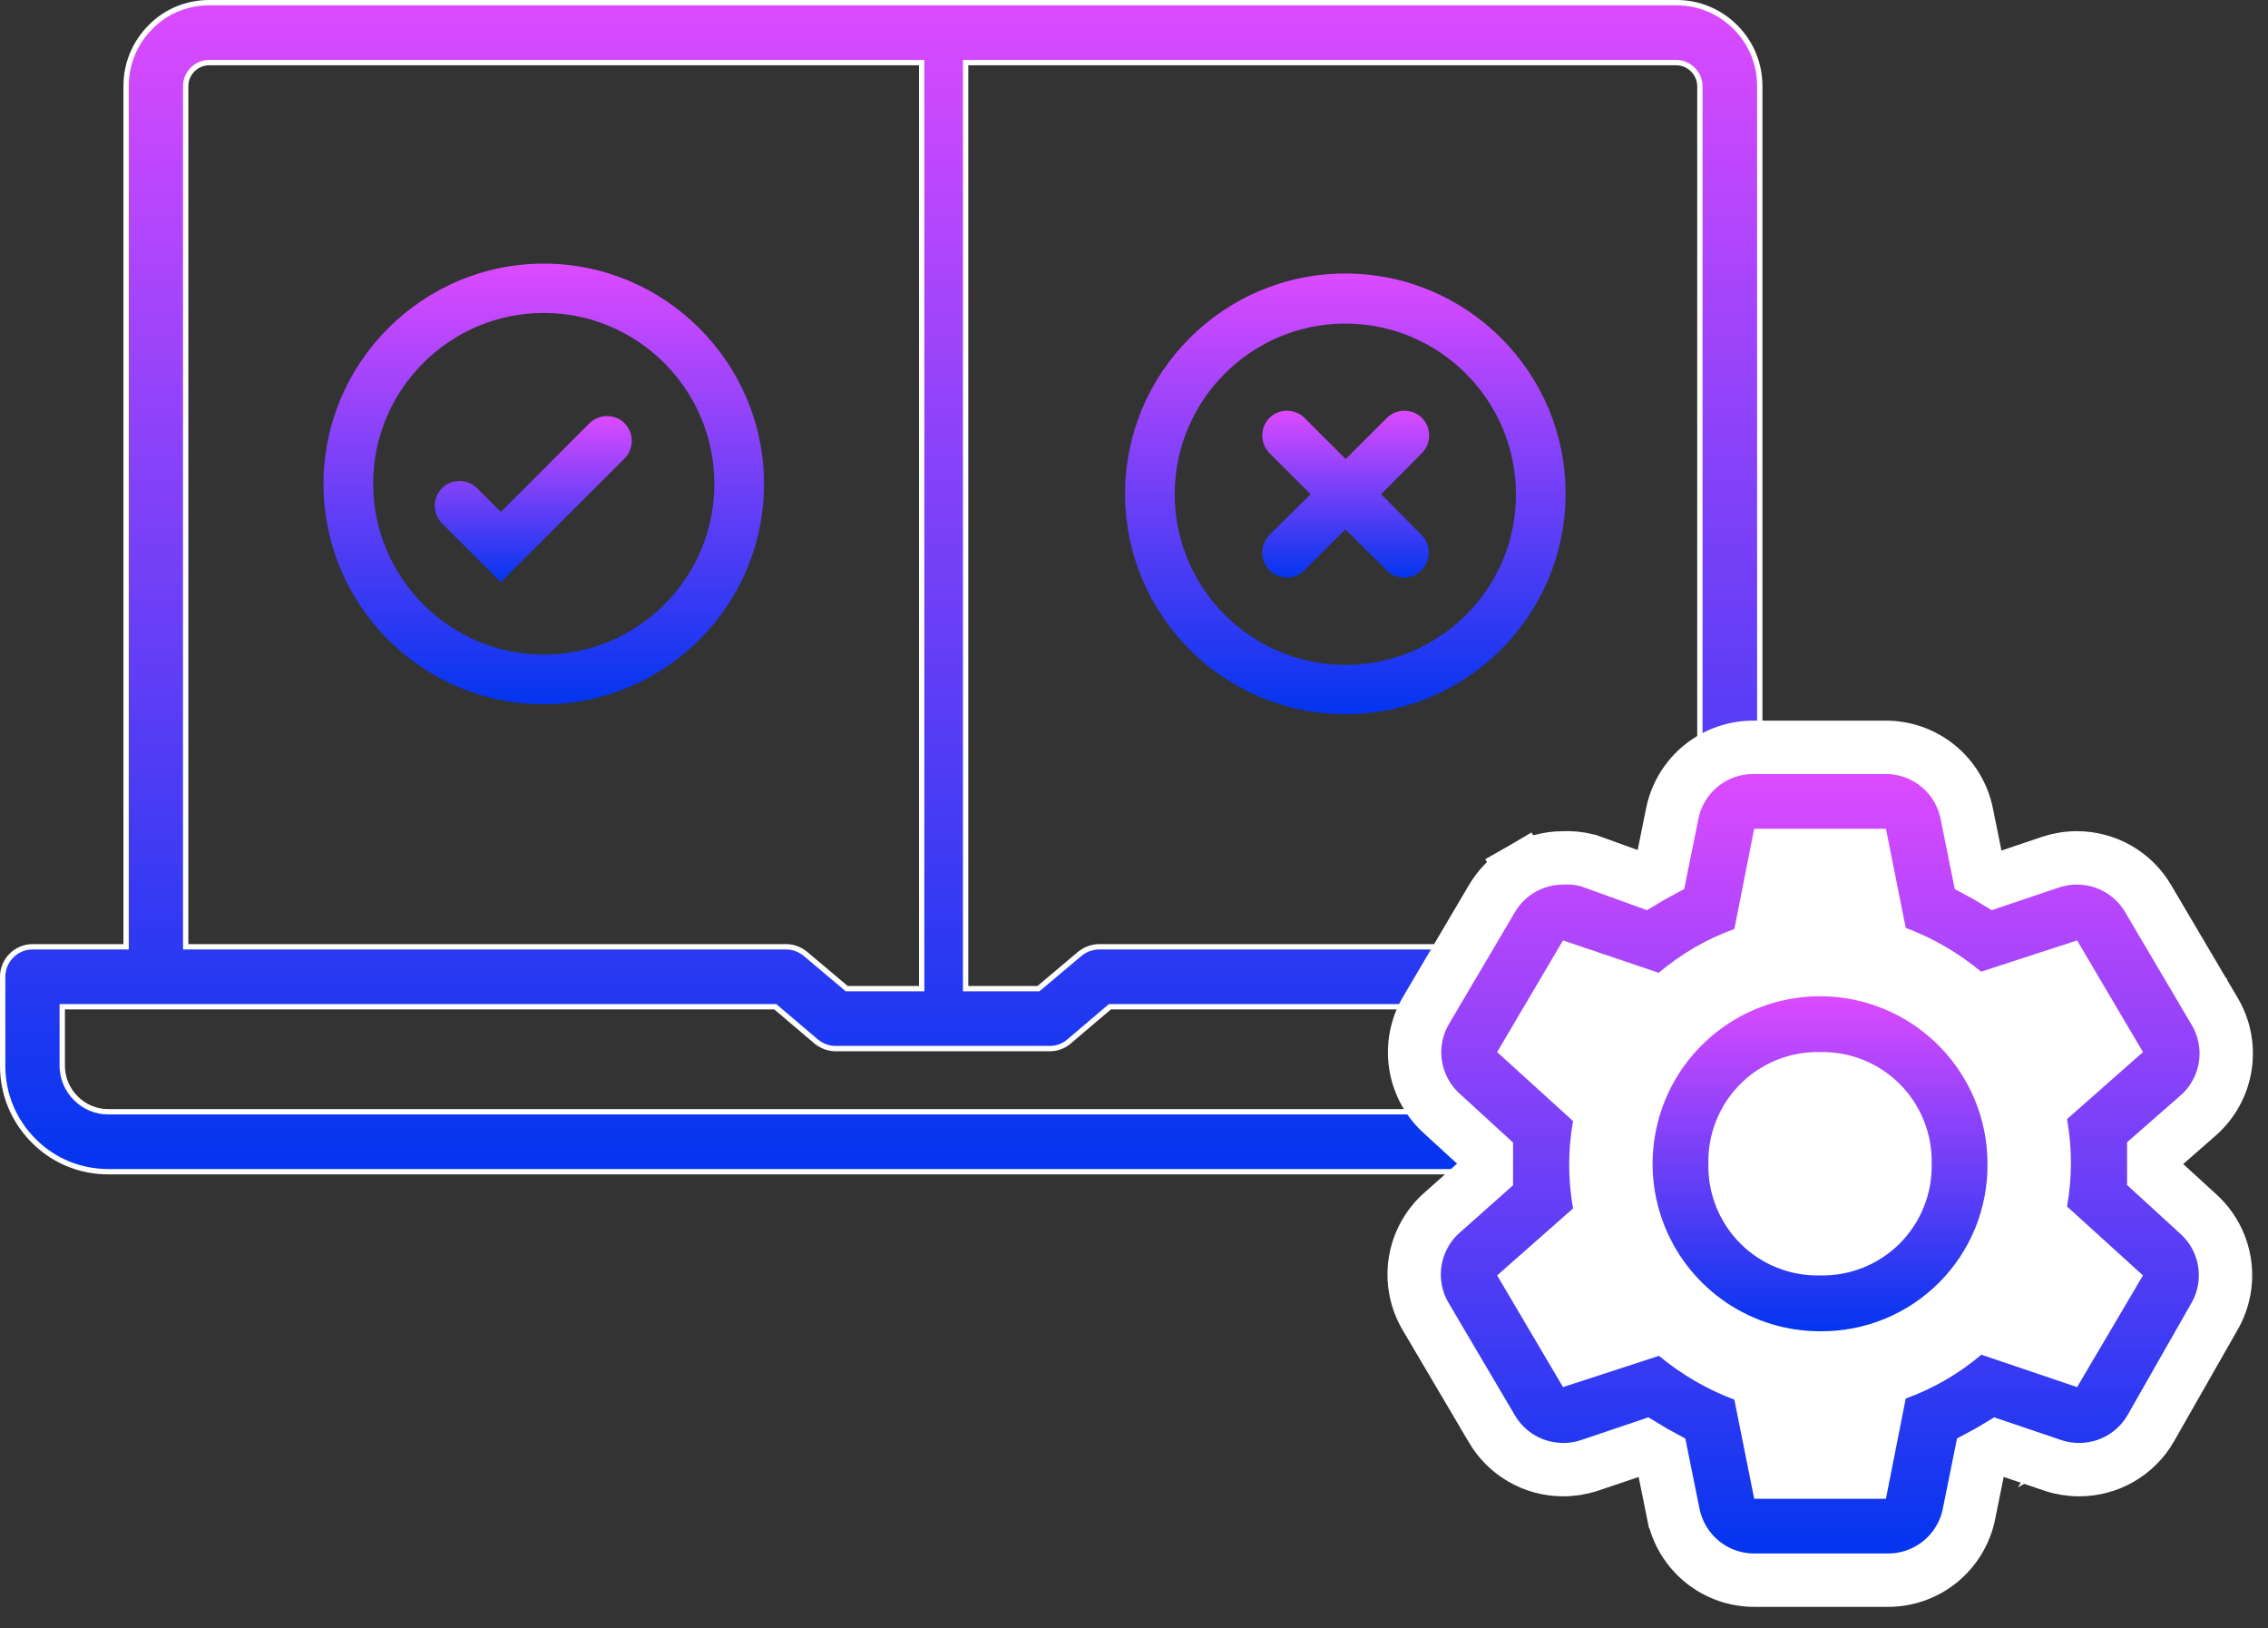 <svg width="85" height="61" viewBox="0 0 85 61" fill="none" xmlns="http://www.w3.org/2000/svg">
<rect x="0" y="0" width="85" height="61" fill="#333333" stroke="none"/>
<path d="M18.77 21.814L16.563 19.607C16.204 19.248 16.204 18.65 16.563 18.291C16.922 17.932 17.52 17.932 17.879 18.291L18.77 19.182L22.093 15.858C22.452 15.5 23.05 15.5 23.409 15.858C23.768 16.218 23.768 16.816 23.409 17.175L18.77 21.814Z" fill="url(#paint0_linear_0_1298)"/>
<path d="M20.379 26.387C15.819 26.387 12.124 22.679 12.124 18.133C12.124 13.586 15.833 9.877 20.379 9.877C24.925 9.877 28.634 13.586 28.634 18.133C28.634 22.679 24.939 26.387 20.379 26.387ZM20.379 11.725C16.856 11.725 13.985 14.597 13.985 18.119C13.985 21.642 16.856 24.526 20.379 24.526C23.902 24.526 26.773 21.655 26.773 18.133C26.773 14.61 23.915 11.725 20.379 11.725Z" fill="url(#paint1_linear_0_1298)"/>
<path d="M50.42 10.248C45.861 10.248 42.165 13.957 42.165 18.503C42.165 23.063 45.874 26.759 50.42 26.759C54.98 26.759 58.675 23.05 58.675 18.503C58.688 13.957 54.98 10.248 50.42 10.248ZM50.42 24.911C46.897 24.911 44.026 22.04 44.026 18.517C44.026 14.994 46.897 12.123 50.42 12.123C53.943 12.123 56.814 14.994 56.814 18.517C56.827 22.04 53.956 24.911 50.42 24.911Z" fill="url(#paint2_linear_0_1298)"/>
<path d="M53.279 20.046C53.638 20.405 53.638 21.003 53.279 21.362C53.093 21.548 52.853 21.641 52.614 21.641C52.375 21.641 52.135 21.548 51.962 21.362L50.42 19.833L48.892 21.362C48.706 21.548 48.467 21.641 48.24 21.641C48.001 21.641 47.762 21.548 47.576 21.362C47.217 21.003 47.217 20.405 47.576 20.046L49.118 18.517L47.576 16.975C47.217 16.616 47.217 16.018 47.576 15.659C47.935 15.3 48.533 15.3 48.892 15.659L50.434 17.201L51.976 15.659C52.335 15.3 52.933 15.3 53.292 15.659C53.651 16.018 53.651 16.616 53.292 16.975L51.763 18.517L53.279 20.046Z" fill="url(#paint3_linear_0_1298)"/>
<path d="M65.953 35.373V35.473H66.053H69.111H69.456C69.761 35.473 70.042 35.595 70.25 35.803C70.457 36.009 70.58 36.291 70.606 36.6V39.946C70.606 41.009 70.192 41.993 69.439 42.746C68.687 43.486 67.688 43.9 66.638 43.9H4.068C3.004 43.9 2.019 43.498 1.267 42.746C0.515 41.994 0.1 40.996 0.1 39.946V36.596C0.1 36.291 0.222 36.01 0.43 35.803C0.637 35.595 0.918 35.473 1.223 35.473H4.626H4.726V35.373V3.23C4.726 2.392 5.048 1.607 5.641 1.015L5.641 1.014C6.22 0.422 7.005 0.1 7.843 0.1H62.837C63.661 0.1 64.446 0.422 65.039 1.015C65.631 1.607 65.953 2.392 65.953 3.23V35.373ZM63.608 35.473H63.708V35.373V3.23C63.708 2.75 63.304 2.346 62.823 2.346H36.303H36.29H36.19V2.446V36.941V37.041H36.29H38.882H38.919L38.947 37.018L40.461 35.743C40.461 35.742 40.462 35.742 40.462 35.742C40.671 35.57 40.928 35.473 41.195 35.473H63.608ZM34.542 2.446V2.346H34.442H7.843C7.348 2.346 6.959 2.751 6.959 3.23V35.373V35.473H7.059H29.471C29.725 35.473 29.982 35.57 30.191 35.742C30.191 35.742 30.191 35.742 30.192 35.743L31.706 37.018L31.734 37.041H31.77H34.442H34.542V36.941V2.446ZM68.334 39.932V39.833H68.32V37.819V37.719H68.22H41.634H41.597L41.569 37.743L40.067 39.019L40.066 39.02C39.872 39.19 39.616 39.287 39.348 39.287H31.305C31.052 39.287 30.795 39.191 30.585 39.018C30.585 39.018 30.585 39.018 30.584 39.018L29.084 37.743L29.056 37.719H29.019H2.433H2.333V37.819V39.932C2.333 40.385 2.516 40.822 2.84 41.146C3.164 41.47 3.588 41.654 4.054 41.654H66.612C67.078 41.654 67.502 41.47 67.826 41.146C68.15 40.822 68.334 40.385 68.334 39.932Z" fill="url(#paint4_linear_0_1298)" stroke="white" stroke-width="0.2"/>
<path d="M78.718 44.397V44.837L79.042 45.135L81.019 46.944L81.027 46.952L81.035 46.959C81.226 47.126 81.352 47.354 81.393 47.604L82.38 47.442L81.393 47.604C81.434 47.854 81.386 48.11 81.259 48.329L81.259 48.329L81.254 48.337L78.873 52.516C78.872 52.517 78.872 52.517 78.871 52.518C78.776 52.683 78.638 52.82 78.473 52.915C78.308 53.011 78.119 53.062 77.928 53.062L77.921 53.062C77.804 53.063 77.687 53.045 77.576 53.009L75.049 52.153L74.586 51.996L74.178 52.265C73.772 52.532 73.35 52.772 72.912 52.984L72.466 53.2L72.368 53.686L71.834 56.322L71.833 56.325C71.783 56.577 71.647 56.802 71.447 56.963C71.247 57.124 70.998 57.209 70.741 57.204L70.732 57.204H70.722H65.785H65.776L65.766 57.204C65.51 57.209 65.26 57.124 65.06 56.963C64.861 56.802 64.724 56.577 64.674 56.325L64.673 56.322L64.14 53.686L64.042 53.202L63.598 52.985C63.164 52.774 62.745 52.534 62.343 52.267L61.934 51.995L61.47 52.152L58.932 53.008C58.821 53.045 58.704 53.063 58.586 53.062L58.586 53.062L58.579 53.062C58.388 53.062 58.2 53.011 58.034 52.915C57.868 52.82 57.731 52.682 57.635 52.516L57.635 52.516L57.63 52.508L55.162 48.324L55.162 48.324L55.157 48.316C55.023 48.095 54.973 47.834 55.014 47.579C55.055 47.324 55.185 47.092 55.381 46.924L55.387 46.918L55.394 46.912L57.37 45.155L57.706 44.857V44.408V42.807V42.367L57.381 42.07L55.404 40.26L55.397 40.253L55.389 40.246C55.198 40.079 55.072 39.851 55.031 39.601C54.99 39.352 55.037 39.096 55.163 38.878L57.63 34.697L57.63 34.697L57.635 34.688C57.731 34.523 57.868 34.385 58.034 34.289C58.2 34.193 58.388 34.143 58.579 34.142L58.613 34.142L58.646 34.14C58.751 34.133 58.856 34.141 58.958 34.164L61.397 35.045L61.869 35.216L62.288 34.94C62.693 34.672 63.116 34.432 63.553 34.221L64 34.005L64.098 33.519L64.632 30.883L64.632 30.879C64.682 30.628 64.819 30.402 65.019 30.241C65.218 30.081 65.468 29.995 65.724 30L65.734 30H65.743H70.638H70.648L70.658 30C70.914 29.995 71.164 30.081 71.363 30.241C71.563 30.402 71.7 30.628 71.75 30.879L71.75 30.883L72.284 33.519L72.382 34.003L72.826 34.219C73.26 34.431 73.679 34.671 74.081 34.938L74.489 35.209L74.954 35.052L77.491 34.196C77.603 34.16 77.72 34.142 77.838 34.142V34.142L77.844 34.142C78.036 34.143 78.224 34.193 78.39 34.289C78.555 34.385 78.693 34.523 78.789 34.688L78.789 34.688L78.794 34.697L81.262 38.88L81.267 38.889L81.272 38.897C81.407 39.116 81.461 39.376 81.423 39.631C81.385 39.886 81.258 40.118 81.066 40.288C81.065 40.289 81.065 40.289 81.065 40.289L79.059 42.044L78.718 42.343V42.797V44.397Z" fill="white" stroke="white" stroke-width="2"/>
<path d="M78.718 44.397V44.837L79.042 45.135L81.019 46.944L81.027 46.952L81.035 46.959C81.158 47.066 81.254 47.199 81.318 47.347L80.986 47.046L78.537 44.822C78.639 43.991 78.639 43.15 78.538 42.319L80.975 40.168L81.38 39.811C81.32 39.994 81.212 40.159 81.066 40.288C81.065 40.289 81.065 40.289 81.065 40.289L79.059 42.044L78.718 42.343V42.797V44.397ZM81.175 48.294L81.399 47.915C81.381 48.06 81.334 48.201 81.259 48.329L81.259 48.329L81.254 48.337L78.873 52.516C78.872 52.517 78.872 52.517 78.871 52.518C78.776 52.683 78.638 52.82 78.473 52.915C78.461 52.922 78.449 52.929 78.437 52.936L78.707 52.478L81.175 48.294ZM77.525 52.917L77.952 53.062C77.944 53.062 77.936 53.062 77.928 53.062L77.921 53.062C77.804 53.063 77.687 53.045 77.576 53.009L75.049 52.153L74.586 51.996L74.178 52.265C73.772 52.532 73.35 52.772 72.912 52.984L72.466 53.2L72.368 53.686L71.834 56.322L71.833 56.325C71.793 56.526 71.699 56.71 71.561 56.858L71.661 56.348L72.298 53.128C73.065 52.801 73.789 52.382 74.455 51.879L77.525 52.917ZM70.68 57.154H71.091C70.978 57.189 70.861 57.206 70.741 57.204L70.732 57.204H70.722H65.785H65.776L65.766 57.204C65.647 57.206 65.529 57.189 65.417 57.154H65.743H70.68ZM64.763 56.35L64.836 56.718C64.758 56.6 64.702 56.467 64.674 56.325L64.673 56.322L64.14 53.686L64.042 53.202L63.598 52.985C63.164 52.774 62.745 52.534 62.343 52.267L61.934 51.995L61.47 52.152L58.932 53.008C58.821 53.045 58.704 53.063 58.586 53.062L58.586 53.062L58.579 53.062C58.543 53.062 58.507 53.06 58.471 53.056L58.888 52.921L61.977 51.915C62.643 52.413 63.364 52.832 64.126 53.165L64.763 56.35ZM57.717 52.478L57.938 52.853C57.815 52.764 57.712 52.649 57.635 52.516L57.635 52.516L57.63 52.508L55.162 48.324L55.162 48.324L55.157 48.316C55.077 48.184 55.027 48.038 55.008 47.887L55.249 48.294L57.717 52.478ZM55.069 47.371C55.133 47.199 55.239 47.045 55.381 46.924L55.387 46.918L55.394 46.912L57.37 45.155L57.706 44.857V44.408V42.807V42.367L57.381 42.07L55.404 40.26L55.397 40.253L55.389 40.246C55.266 40.138 55.169 40.005 55.106 39.857L55.438 40.159L57.887 42.383C57.785 43.214 57.784 44.054 57.886 44.886L55.448 47.036L55.069 47.371ZM55.249 38.91L55.025 39.29C55.043 39.145 55.09 39.005 55.163 38.878L57.63 34.697L57.63 34.697L57.635 34.688C57.712 34.556 57.815 34.441 57.938 34.351L57.717 34.726L55.249 38.91ZM58.899 34.287L58.484 34.147C58.516 34.144 58.547 34.142 58.579 34.142L58.613 34.142L58.646 34.14C58.751 34.133 58.856 34.141 58.958 34.164L61.397 35.045L61.869 35.216L62.288 34.94C62.693 34.672 63.116 34.432 63.553 34.221L64 34.005L64.098 33.519L64.632 30.883L64.632 30.879C64.667 30.706 64.742 30.546 64.851 30.41L64.762 30.857L64.126 34.076C63.359 34.403 62.634 34.823 61.969 35.325L58.899 34.287ZM65.743 30.05H65.375C65.487 30.015 65.605 29.998 65.724 30L65.734 30H65.743H70.638H70.648L70.658 30C70.777 29.998 70.895 30.015 71.007 30.05H70.68H65.743ZM71.661 30.854L71.587 30.487C71.666 30.605 71.722 30.738 71.75 30.879L71.75 30.883L72.284 33.519L72.382 34.003L72.826 34.219C73.26 34.431 73.679 34.671 74.081 34.938L74.489 35.209L74.954 35.052L77.491 34.196C77.603 34.16 77.72 34.142 77.838 34.142V34.142L77.844 34.142C77.88 34.142 77.916 34.144 77.952 34.148L77.536 34.283L74.446 35.289C73.781 34.791 73.06 34.372 72.298 34.04L71.661 30.854ZM78.707 34.726L78.485 34.351C78.609 34.441 78.712 34.556 78.789 34.688L78.789 34.688L78.794 34.697L81.262 38.88L81.267 38.889L81.272 38.897C81.355 39.032 81.407 39.181 81.426 39.336L81.175 38.91L78.707 34.726Z" fill="white" stroke="white" stroke-width="2"/>
<path d="M82.384 41.792L82.387 41.79C82.934 41.307 83.293 40.647 83.401 39.926C83.508 39.208 83.359 38.475 82.98 37.857L80.518 33.684C80.247 33.216 79.858 32.828 79.391 32.557C78.922 32.287 78.391 32.144 77.85 32.142C77.515 32.14 77.182 32.193 76.864 32.297L76.864 32.297L76.856 32.3L74.768 33.004C74.564 32.88 74.358 32.762 74.148 32.65L73.711 30.49C73.711 30.489 73.711 30.488 73.711 30.488C73.569 29.777 73.182 29.138 72.618 28.683C72.055 28.231 71.352 27.989 70.63 28H65.752C65.03 27.989 64.327 28.231 63.764 28.683C63.2 29.138 62.813 29.777 62.671 30.488C62.671 30.488 62.671 30.489 62.671 30.49L62.234 32.648C62.025 32.759 61.819 32.876 61.617 32.998L59.588 32.265L59.544 32.249L59.5 32.237C59.188 32.156 58.865 32.124 58.544 32.143C58.013 32.149 57.493 32.292 57.033 32.557L57.518 33.397L57.033 32.557C56.565 32.828 56.176 33.216 55.905 33.684L53.439 37.864L53.439 37.864L53.436 37.869C53.075 38.489 52.941 39.215 53.057 39.923C53.172 40.627 53.527 41.27 54.061 41.742L55.706 43.248V43.959L54.071 45.412C53.52 45.888 53.155 46.543 53.039 47.261C52.923 47.981 53.066 48.719 53.441 49.344L55.905 53.52C56.176 53.988 56.565 54.376 57.033 54.647C57.502 54.918 58.033 55.061 58.574 55.062C58.909 55.064 59.242 55.012 59.56 54.907L59.56 54.907L59.568 54.905L61.656 54.2C61.859 54.324 62.066 54.442 62.275 54.555L62.712 56.715C62.712 56.715 62.713 56.716 62.713 56.717C62.855 57.428 63.242 58.066 63.806 58.521C64.369 58.974 65.072 59.215 65.794 59.204H70.713C71.435 59.215 72.139 58.974 72.701 58.521C73.266 58.066 73.653 57.428 73.795 56.717C73.795 56.716 73.795 56.715 73.795 56.715L74.232 54.556C74.444 54.443 74.653 54.325 74.859 54.2L76.939 54.904L76.939 54.904L76.947 54.907C77.265 55.012 77.598 55.064 77.933 55.062C78.474 55.061 79.006 54.918 79.474 54.647C79.944 54.376 80.333 53.986 80.605 53.516L80.607 53.511L82.99 49.331C83.349 48.712 83.482 47.987 83.367 47.281C83.252 46.577 82.897 45.935 82.362 45.462L80.718 43.957V43.251L82.384 41.792ZM74.578 49.809L74.043 49.628L73.611 49.994C72.862 50.628 72.006 51.124 71.082 51.459L70.552 51.651L70.442 52.205L69.859 55.154H66.563L65.981 52.245L65.872 51.7L65.352 51.505C64.43 51.158 63.573 50.66 62.816 50.03L62.392 49.677L61.867 49.848L59.032 50.771L57.391 47.989L59.617 46.026L60.038 45.654L59.939 45.1C59.767 44.133 59.767 43.144 59.939 42.178L60.037 41.633L59.627 41.262L57.385 39.225L59.027 36.442L61.846 37.395L62.381 37.576L62.812 37.211C63.562 36.576 64.418 36.08 65.341 35.746L65.872 35.553L65.982 35L66.565 32.05H69.861L70.442 34.96L70.551 35.505L71.072 35.7C71.993 36.046 72.851 36.544 73.607 37.174L74.032 37.528L74.557 37.357L77.392 36.434L79.033 39.215L76.807 41.179L76.385 41.551L76.484 42.105C76.657 43.071 76.657 44.06 76.484 45.027L76.387 45.571L76.796 45.943L79.039 47.979L77.397 50.763L74.578 49.809Z" fill="url(#paint5_linear_0_1298)" stroke="white" stroke-width="2"/>
<path d="M68.222 48.878L68.222 48.878H68.211C67.168 48.878 66.148 48.569 65.28 47.989C64.413 47.409 63.736 46.585 63.337 45.621C62.938 44.657 62.833 43.596 63.037 42.573C63.24 41.55 63.743 40.609 64.481 39.872C65.219 39.134 66.159 38.631 67.182 38.428C68.206 38.224 69.266 38.329 70.23 38.728C71.194 39.127 72.018 39.804 72.598 40.671C73.178 41.539 73.487 42.559 73.487 43.602H73.487L73.487 43.612C73.494 44.306 73.363 44.994 73.101 45.636C72.839 46.278 72.451 46.861 71.961 47.352C71.47 47.842 70.887 48.23 70.245 48.492C69.603 48.754 68.915 48.885 68.222 48.878ZM68.211 38.418C67.531 38.405 66.855 38.529 66.223 38.782C65.584 39.038 65.004 39.421 64.517 39.908C64.03 40.395 63.648 40.975 63.392 41.614C63.138 42.246 63.014 42.922 63.027 43.602C63.014 44.283 63.138 44.959 63.392 45.59C63.648 46.229 64.03 46.81 64.517 47.297C65.004 47.783 65.584 48.166 66.223 48.422C66.855 48.675 67.531 48.799 68.211 48.786C68.892 48.799 69.568 48.675 70.2 48.422C70.838 48.166 71.419 47.783 71.906 47.297L71.199 46.589L71.906 47.297C72.392 46.81 72.775 46.229 73.031 45.59C73.284 44.959 73.408 44.283 73.395 43.602C73.408 42.922 73.284 42.246 73.031 41.614C72.775 40.975 72.392 40.395 71.906 39.908C71.419 39.421 70.838 39.038 70.2 38.782C69.568 38.529 68.892 38.405 68.211 38.418Z" fill="url(#paint6_linear_0_1298)" stroke="url(#paint7_linear_0_1298)" stroke-width="2"/>
<defs>
<linearGradient id="paint0_linear_0_1298" x1="19.986" y1="15.589" x2="19.986" y2="21.814" gradientUnits="userSpaceOnUse">
<stop stop-color="#DC4AFF"/>
<stop offset="1" stop-color="#0335EF"/>
</linearGradient>
<linearGradient id="paint1_linear_0_1298" x1="20.379" y1="9.877" x2="20.379" y2="26.387" gradientUnits="userSpaceOnUse">
<stop stop-color="#DC4AFF"/>
<stop offset="1" stop-color="#0335EF"/>
</linearGradient>
<linearGradient id="paint2_linear_0_1298" x1="50.42" y1="10.248" x2="50.42" y2="26.759" gradientUnits="userSpaceOnUse">
<stop stop-color="#DC4AFF"/>
<stop offset="1" stop-color="#0335EF"/>
</linearGradient>
<linearGradient id="paint3_linear_0_1298" x1="50.434" y1="15.39" x2="50.434" y2="21.641" gradientUnits="userSpaceOnUse">
<stop stop-color="#DC4AFF"/>
<stop offset="1" stop-color="#0335EF"/>
</linearGradient>
<linearGradient id="paint4_linear_0_1298" x1="35.353" y1="0" x2="35.353" y2="44" gradientUnits="userSpaceOnUse">
<stop stop-color="#DC4AFF"/>
<stop offset="1" stop-color="#0335EF"/>
</linearGradient>
<linearGradient id="paint5_linear_0_1298" x1="68.217" y1="29" x2="68.217" y2="58.204" gradientUnits="userSpaceOnUse">
<stop stop-color="#DC4AFF"/>
<stop offset="1" stop-color="#0335EF"/>
</linearGradient>
<linearGradient id="paint6_linear_0_1298" x1="68.212" y1="37.326" x2="68.212" y2="49.878" gradientUnits="userSpaceOnUse">
<stop stop-color="#DC4AFF"/>
<stop offset="1" stop-color="#0335EF"/>
</linearGradient>
<linearGradient id="paint7_linear_0_1298" x1="68.212" y1="37.326" x2="68.212" y2="49.878" gradientUnits="userSpaceOnUse">
<stop stop-color="#DC4AFF"/>
<stop offset="1" stop-color="#0335EF"/>
</linearGradient>
</defs>
</svg>
